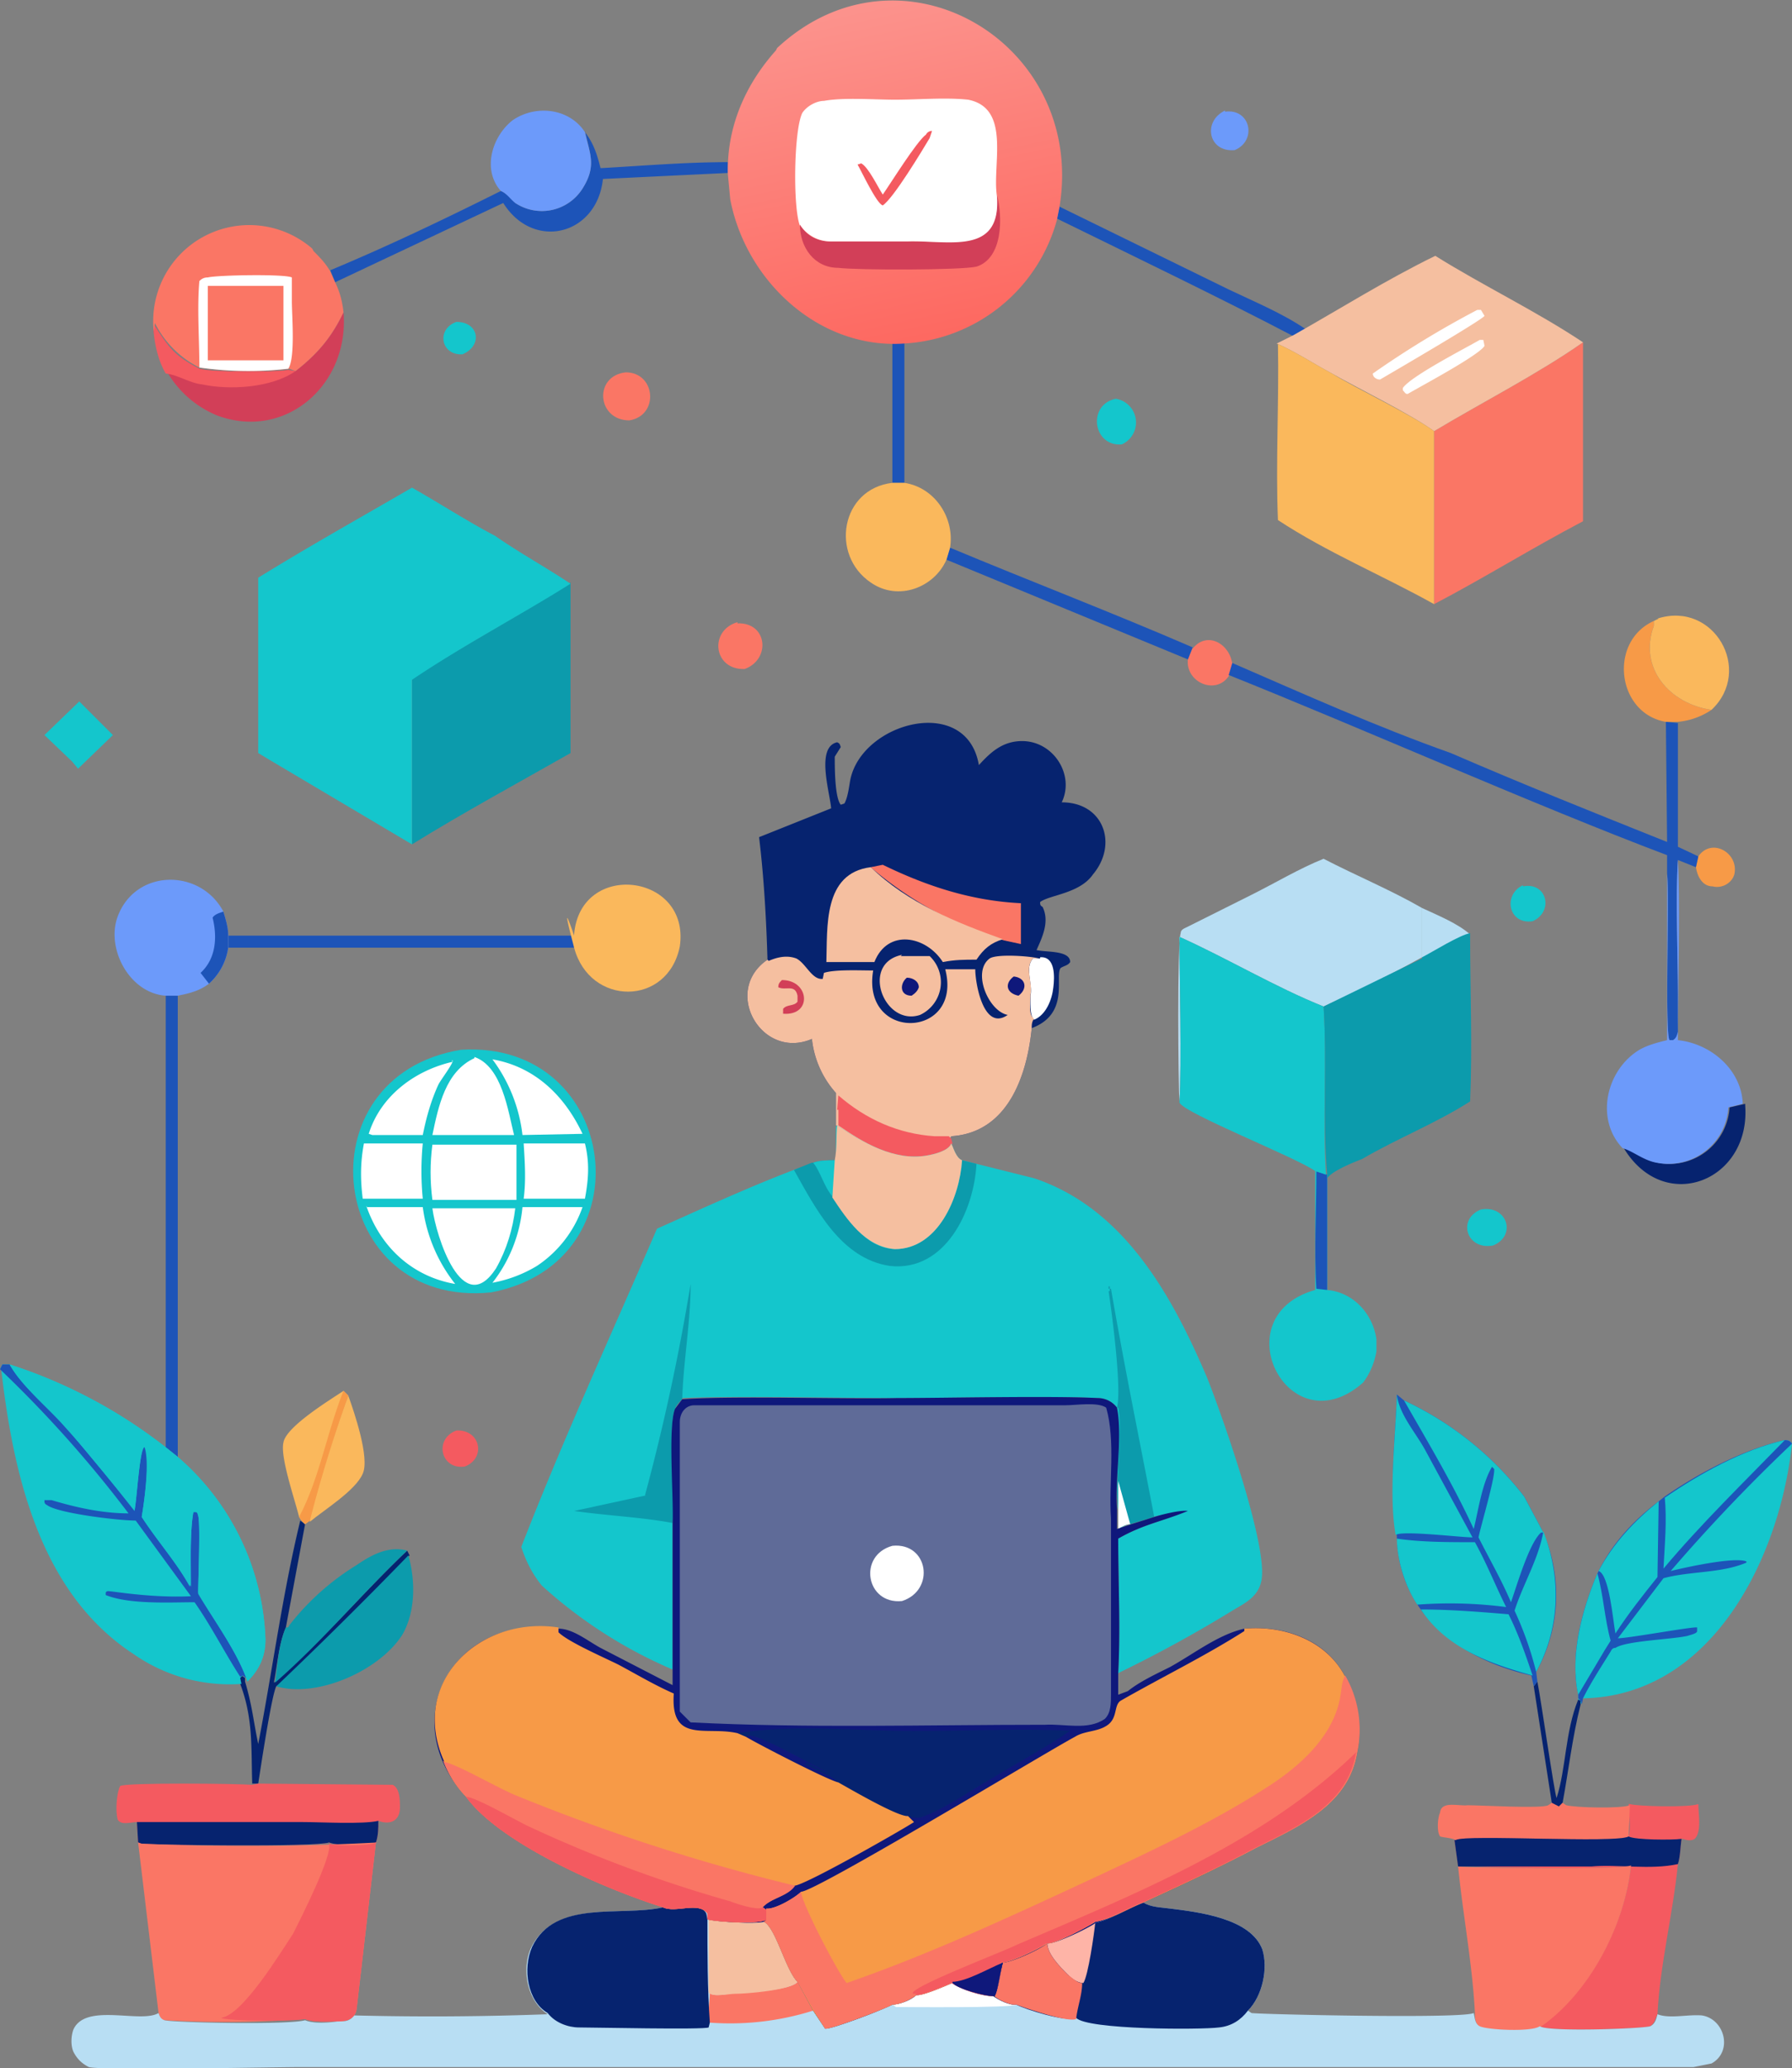 <svg xmlns="http://www.w3.org/2000/svg" data-name="Layer 1" viewBox="0 0 149.2 172.2"><rect x="0" y="0" width="149.2" height="172.2" fill="#808080" stroke="none"/><defs><linearGradient id="a" x1="2623.3" x2="2423.9" y1="-786.3" y2="142.7" gradientTransform="matrix(.03 0 0 -.03 .6 4.7)" gradientUnits="userSpaceOnUse"><stop offset="0" stop-color="#fd6860"/><stop offset="1" stop-color="#fc928c"/></linearGradient></defs><path d="M38 26.8c1.9 0 2.2 2 .5 2.7-1.8.1-2.2-2.1-.5-2.7Zm88.8 47c2-.4 2.6 2.1.8 2.9-2 .3-2.5-2.2-.8-3Z" fill="#14c6cc"/><path d="M38 119.1c2-.1 2.5 2.3.7 3-2 .3-2.6-2.3-.7-3Z" fill="#f45a60"/><path d="M123.3 100.7c2.2-.4 3 2.2 1 3-2.2.4-3-2.2-1-3Z" fill="#14c6cc"/><path d="M102 9.3c2.1-.3 2.7 2.4.8 3.2-2.2.2-2.7-2.4-.8-3.3Z" fill="#6c9afa"/><path d="M118.4 75.6c1.3.6 3 1.3 4 2.2-.8 0-3.2 1.5-4 2v-4.2Z" fill="#b8def3"/><path d="M141.4 71.3c1.1-1.6 3.4-.3 3 1.5-.2.7-1 1.2-1.8 1-.9 0-1.3-.9-1.4-1.6l.2-.9Z" fill="#f79a47"/><path d="m127.7 140.4.3-.4c.3 1.5 1.4 9.2 1.6 9.7.8-2.5.7-5.5 1.8-8.2h.2v.4c-.7 2.8-1 5.5-1.5 8.2l-.3.3c-.3 0-.4-.1-.6-.3l-1.5-9.7Z" fill="#06236f"/><path d="M92.9 33.2a2 2 0 0 1 .5 3.8c-2.4.2-2.9-3.3-.5-3.8Z" fill="#14c6cc"/><path d="M99.3 54c1.2-1.5 3.1-.4 3.3 1.3l-.3 1c-1.1 1.6-3.6.5-3.4-1.4l.4-1Zm-37.9-2.1c2.5-.1 2.8 3 .6 3.8-2.6.1-3-3.2-.6-3.9Z" fill="#fa7665"/><path d="M74.3 28.5h1v11.7h-1V28.5Z" fill="#1d54b8"/><path d="M52.1 31c2.5 0 2.8 3.6.3 4-2.7 0-3-3.7-.3-4Z" fill="#fa7665"/><path d="m6.6 58.4 2.8 2.8L6.5 64l-.5-.6-2.3-2.2 2.9-2.8Z" fill="#14c6cc"/><path d="M135.7 150.2c.6.2 5 .3 5.7 0 0 .8.3 2.3-.3 2.9-.3.2-.7.1-1 0h-.1c-.7.1-3.9.1-4.4-.2.2-.8 0-1.9 0-2.7Z" fill="#f45a60"/><path d="m25 126.6.4.3-1.6 8.6c-.6 1.4-.7 3.1-1 4.6 4-3.4 7.3-7.4 11.1-11l.2.4a154 154 0 0 1-7 7c-1.3 1.4-2.6 3-4.1 3.9-.4.8-1.3 6.8-1.5 8.1H21c-.1-2.9.1-5.4-1-8.3l-.1-.5.2-.2.3.2v.3c.6 2 .7 3.3 1.1 5.2 1.2-6.2 2-12.4 3.5-18.6Zm119-34.4 1.3-.3v.1c.5 6.3-6.7 9.2-10.1 3.6.8.2 1.7 1 2.8 1.2a5 5 0 0 0 6-4.6Z" fill="#06236f"/><path d="M29 116.2c.5 1.4 1.8 5.2 1.2 6.5-.6 1.4-3.2 3-4.4 4 0-1.2 2.6-9 3.2-10.5Z" fill="#fab85c"/><path d="M79.1 45.6c6.7 2.8 13.5 5.4 20.2 8.3l-.4 1-20.1-8.3.3-1Z" fill="#1d54b8"/><path d="M137.7 51.7v.4c-1.3 3.5 1.3 6.5 4.8 7a6 6 0 0 1-2.8 1h-1c-4.1-.7-4.8-6.7-1-8.4Z" fill="#f79a47"/><path d="m88 18.2.2-1 14.1 6.9c2.1 1 4.5 2 6.4 3.3l-1 .6c-5.7-3-14-7-19.7-9.8Z" fill="#1d54b8"/><path d="m28.6 115.8.4.4a117 117 0 0 0-3.2 10.4l-.4.3-.3-.3-.2-.3c-.3-1.3-1.6-5-1.3-6.2.2-1.3 3.8-3.5 5-4.3Z" fill="#fab85c"/><path d="m28.6 115.8.4.4a117 117 0 0 0-3.2 10.4l-.4.3-.3-.3-.2-.3c1.7-3.2 2.3-7 3.7-10.5Z" fill="#f79a47"/><path d="M19 77.9h28.8v1H19v-1Z" fill="#1d54b8"/><path d="M23.8 135.5c.2 0 .2 0 .3-.2a21 21 0 0 1 5.6-5c1.3-.9 2.7-1.6 4.2-1.2-3.8 3.6-7.1 7.6-11 11 .2-1.5.3-3.2.9-4.6Z" fill="#0c9bac"/><path d="M13.8 82.9h1v38.4l-1-.8V82.9Z" fill="#1d54b8"/><path d="M138 51.5c4.7-1.5 8 4.3 4.5 7.6-3.5-.5-6.1-3.5-4.8-7v-.4l.4-.2Z" fill="#fab85c"/><path d="M48.7 11c.7.9 1 1.8 1.3 3 3.6-.2 7.1-.5 10.6-.5v.9l-10.4.5c-.5 4.7-5.8 6-8.3 2l-14 6.6-.4-1c4.8-2 9.6-4.3 14.2-6.6.5.2.8.6 1.2 1a4 4 0 0 0 5.6-1.2c1.2-1.9.6-2.9.2-4.8Z" fill="#1d54b8"/><path d="M121.2 153.2c-.4-.2-1-.2-1.3-.3-.3-.4-.2-1.6 0-2 .1-1 1.6-.5 2.3-.6 1 0 6.2.3 6.7 0l.3-.2.6.3.3-.3.3.2c.8.2 4.5.3 5.3 0l-.1 2.6c-1 .6-13.6-.2-14.4.3Z" fill="#fa7665"/><path d="M34 129.5c.6 2.1.6 4.7-.5 6.6-1.9 3-7.1 5.3-10.5 4.3a384.5 384.5 0 0 0 11-10.9Z" fill="#0c9bac"/><path d="M41.7 15.9c-1.6-1.8-.7-4.6 1-5.9 1.9-1.3 4.7-1 6 1 .4 1.8 1 2.8-.2 4.7a4 4 0 0 1-5.6 1.2c-.4-.3-.7-.8-1.2-1Z" fill="#6c9afa"/><path d="M24.6 30.9c1.8-1.4 3-2.8 4-4.9.5 6-4.8 10.7-10.5 8.6a8.6 8.6 0 0 1-5.3-7V27c1.3 2 1.7 2.6 3.8 3.7.9.3 6.3.3 7.4.1l.6.1Z" fill="#d23f58"/><path d="M12.8 27.6V27c1.3 2 1.7 2.6 3.8 3.7.9.3 6.3.3 7.4.1l.6.1c-2 1.4-5.5 1.6-7.8 1.1-1-.1-2-.8-3-.9-.6-1-.9-2.3-1-3.4Z" fill="#f45a60"/><path d="M74.3 40.2h1c2.6.4 4.2 3 3.8 5.4l-.3 1c-1 2.3-4 3.5-6.3 1.9-3.4-2.3-2.5-7.8 1.8-8.3ZM47.8 77.8c.5-6.2 9.7-5.1 8.8 1-1 5-7.5 5-8.8.1s0-1 0-1Z" fill="#fab85c"/><path d="M102.6 55.2c6 2.6 12 5.3 18.2 7.5 6 2.6 12 5 18 7.4l-.1-10 1 .1v10.3l1.7.8-.2.9-1.5-.6c-.2 2.8 0 8.3 0 11.2v3.1c0 .3-.1.5-.4.7h-.3c-.4-.5 0-12-.2-13.9v-1.5c-11.1-4.2-25.5-10.6-36.5-15l.3-1Z" fill="#1d54b8"/><path d="M13.8 82.9c-3-.2-5-3.9-4-6.6 1.5-4 6.9-4 8.8-.4.2.7.4 1.3.4 2v1a5 5 0 0 1-1.6 3c-.8.6-1.6.8-2.6 1h-1Z" fill="#6c9afa"/><path d="M16.7 81c1.3-1.2 1.4-3 1-4.6.2-.3.6-.4.9-.5.2.7.4 1.3.4 2v1a5 5 0 0 1-1.6 3l-.7-.9Z" fill="#1d54b8"/><path d="m109.5 97.5 1 .3v9.6c2.2.2 3.8 2 4.1 4.1v1a6 6 0 0 1-1.1 2.6c-6.2 5.5-11.8-5.5-4-7.7v-10Z" fill="#14c6cc"/><path d="m109.5 97.5 1 .3v9.6l-.9-.1c-.2-3.2 0-6.6 0-9.8Z" fill="#1d54b8"/><path d="M138.8 72.8c.2 1.8-.2 13.3.2 13.8h.3c.3-.2.3-.4.4-.7v-3.1c0-2.9-.2-8.4 0-11.2.2 3.5 0 11.4 0 15 2.8.3 5.3 2.5 5.4 5.3l-1.2.3a5 5 0 0 1-6 4.6c-1.1-.2-2-1-2.8-1.2-2.3-2.4-1.4-6.5 1.4-8.2.7-.4 1.5-.6 2.3-.8V72.8Z" fill="#6c9afa"/><path d="m21.5 148.5 11.2.1c.6.3.6 1.3.6 1.9 0 1-.7 1.5-1.8 1.1 0 .6 0 1.2-.2 1.8-.6.3-3.2.3-3.9 0-1 .4-15.3.2-15.6.1l-.3-.1-.1-1.7c-.5 0-1.3.3-1.6-.2-.2-.7-.1-2.2.2-2.8.5-.3 9.8-.2 11-.1l.5-.1Z" fill="#f45a60"/><path d="M11.4 151.7h13.8c1.5 0 5 .2 6.3-.1 0 .6 0 1.2-.2 1.8-.6.3-3.2.3-3.9 0-1.1.4-15.3.2-15.7.1l-.2-.1-.1-1.7Z" fill="#06236f"/><path d="M121.2 153.2c.8-.5 13.4.3 14.4-.3.5.3 3.7.3 4.4.2-.1.7-.1 1.5-.3 2.1-.4 4.1-1.5 8.4-1.7 12.5-.2.4-.2.7-.6 1-.7.2-8.5.5-9.2 0 4.1-2.7 7.1-8.5 7.6-13.4-.5.4-13.9.2-14.4 0l-.3-2.1Z" fill="#f45a60"/><path d="M121.2 153.2c.8-.5 13.4.3 14.4-.3.5.3 3.7.3 4.4.2-.1.7-.1 1.5-.3 2.1-2.3.5-5 0-7.2.2h-11.1l-.3-2.2Z" fill="#06236f"/><path d="M110.2 71.5c2.7 1.4 5.6 2.6 8.2 4.1v4.1c-2.7 1.5-5.4 2.8-8.2 4.1-4-1.6-8-4-12-5.8 0 3.4.2 10.5 0 13.7-.1-1.2-.2-13.2.1-14 0-.3.3-.4.5-.5l5.4-2.7c2-1 4-2.2 6-3Z" fill="#b8def3"/><path d="M121.4 155.4c.5.1 14 .3 14.4-.1-.5 5-3.5 10.7-7.6 13.5-.7.4-4.3.2-5 0-.4-.4-.4-.8-.4-1.2-.2-4-1-8.2-1.4-12.2ZM12.8 27.6A8 8 0 0 1 26 20.7l.1.2c.5.5 1 1 1.4 1.7l.4.9c.4.8.6 1.6.7 2.5-1 2.1-2.2 3.5-4 4.9l-.5-.2a29 29 0 0 1-7.5-.1 8.3 8.3 0 0 1-3.7-3.7l-.1.7Z" fill="#fa7665"/><path d="M16.6 30.6c0-2.3-.2-5 0-7.2.2-.2.4-.3.7-.3.8-.2 6.4-.3 7 0v2c0 1.2.3 4.7-.3 5.6a29 29 0 0 1-7.4-.1Z" fill="#fff"/><path d="M17.3 23.8h6.3V30h-6.3v-6.2Z" fill="#fa7665"/><path d="M98.2 78c4 1.8 8 4.2 12 5.8.3 4.7-.1 9.4.2 14l-.9-.3c-1.5-1.1-10.9-4.8-11.3-5.7.2-3.3 0-10.4 0-13.7Z" fill="#14c6cc"/><path d="M118.4 79.7c.8-.4 3.2-1.9 4-2v.2c0 4.6.2 9.2 0 13.8-2.8 1.8-6.1 3.1-9 4.8-.8.3-2.5 1-2.9 1.6v.7-1c-.4-4.6 0-9.3-.3-14l8.2-4Z" fill="#0c9bac"/><path d="M119.4 35.9c4-2.4 8.7-4.8 12.4-7.4v14.9c-4.2 2.2-8.2 4.7-12.4 6.9V35.9Z" fill="#fa7665"/><path d="M47.5 48.5v14.2c-4.4 2.5-9 5-13.2 7.6V56.5c4.3-2.8 8.9-5.2 13.2-8Z" fill="#0c9bac"/><path d="M119.5 21.3c4 2.5 8.4 4.6 12.3 7.2-3.7 2.6-8.4 5-12.4 7.4-1.9-1.4-6.4-3.6-8.5-4.8-1.5-.8-3-1.8-4.6-2.5l1.4-.7c3.9-2.2 7.7-4.6 11.8-6.6Z" fill="#f5bfa0"/><path d="M123.2 28.3h.3l.1.5c-.5.8-5.2 3.3-6.4 4-.2 0-.2-.1-.4-.3v-.2c.7-1 5.2-3.3 6.4-4Zm-.2-2.5h.3l.3.5c-.3.4-7.5 4.6-8.7 5.3-.3 0-.6-.2-.6-.5a79 79 0 0 1 8.7-5.3Z" fill="#fff"/><path d="M106.3 28.6c1.6.7 3.1 1.7 4.6 2.5 2.1 1.3 6.6 3.4 8.5 4.8v14.4c-4.3-2.4-8.9-4.3-13-7-.2-4.8.1-9.8 0-14.7Z" fill="#fab85c"/><path d="m116.3 116.1.6.5a27 27 0 0 1 10 8l1.6 3c1.6 3.8 1.4 8-.6 11.6l.1.8-.3.4-.2-.9c-5.8-1.3-11-5-11.2-11.5v-.1c-.7-3.4-.1-8.3 0-11.8Z" fill="#1d54b8"/><path d="M128.5 127.5c1.5 3.9 1.4 8-.6 11.7a28 28 0 0 0-1.8-5.1c.7-2.2 2-4.3 2.4-6.6Zm-10.2 6.5c2.4 0 4.9.2 7.3.4.8 1.6 1.4 3.3 2 5.1-3.6-1-7.2-2.3-9.3-5.5Zm-2-17.9c.2 1.7 1.6 3.2 2.4 4.7l3.9 7.2c-1 0-5.9-.6-6.4-.2-.6-3.4 0-8.2.1-11.7Zm0 12c2 .3 4.3.3 6.5.3 1 1.8 1.7 3.6 2.6 5.4a36 36 0 0 0-7.4-.2c-1-1.5-1.7-3.7-1.7-5.6Zm.6-11.5a27 27 0 0 1 10 8l1.6 3h-.2c-1 .9-2 4.4-2.5 5.8-.8-1.9-1.8-3.6-2.7-5.4.2-1 1.4-5 1.3-5.7l-.2-.2.1-.1v.2-.2c-.9 1.4-1.2 3.7-1.6 5.3-1.7-3.7-3.8-7.2-5.8-10.7Zm31.6 3.3c.3 0 .5 0 .7.3-1 9.4-6.6 21-17.4 21.2l-.2.5v-.3l-.2-.1v-.4c-.7-3.3.3-7 1.6-10.1l.1-.2c1.2-2.3 3-4.2 5-5.8l.5-.3c2.9-2 6.5-4 10-4.8Z" fill="#14c6cc"/><path d="M148.5 119.9c.3 0 .5 0 .7.3a144 144 0 0 0-10.1 10.6c1.2-.3 5.3-1.2 6.3-.8v.1c-2.1.9-4.7.7-6.9 1.3l-3.8 5c.9 0 6.3-1 6.6-.9v.3c0 .2-.5.3-.8.4-1.3.3-5.1.4-6 1-.2 0-.3.1-.4.3-.8 1.3-1.6 2.5-2.3 3.9l-.1.5-.1-.3-.2-.2v-.3c-.7-3.4.3-7 1.6-10.1l.1-.2c1.2-2.4 3-4.3 5-5.8l.5-.4c2.9-2 6.5-3.9 10-4.7Z" fill="#1d54b8"/><path d="M133 131c.5 1.8.6 3.8 1.1 5.6l-.5.8-2.2 3.7c-.7-3.3.3-7 1.6-10.1Zm.1-.2c1.2-2.3 3-4.2 5-5.8l-.1 6.3c-1.2 1.5-2.4 3-3.5 4.7-.2-1-.5-4.9-1.4-5.2Zm5.5-6.1c2.9-2 6.5-4 10-4.8-3.4 3.5-7 7-10.1 10.7.1-2 .3-4 .1-6Z" fill="#14c6cc"/><path d="m31.3 153.4-1.6 13.8c-.1.9-.8 1.1-1.6 1.1-.7 0-2 .1-2.7-.2a89 89 0 0 1-11.7.1c-.3 0-.4-.3-.5-.6l-1.7-14.2.3.1a202.6 202.6 0 0 0 19.6-.1Z" fill="#fa7665"/><path d="m31.3 153.4-1.6 13.8c-.1.9-.8 1.1-1.6 1.1-.7 0-2 .1-2.7-.2-.8.2-6.4.2-7-.1 1.8-.2 5-5.5 6-7 .6-1.2 3.3-6.5 3-7.5.7.2 3.3.2 4-.1Z" fill="#f45a60"/><path d="M38.4 87.4c13.2-.8 15.6 17.7 2.5 20.2-13.6 1.4-16-18-2.5-20.2Z" fill="#14c6cc"/><path d="M37.6 88.3h.1c0 .3-1 1.6-1.2 2-.6 1.3-1 2.7-1.3 4.2H31l-.3-.1c1-3.2 3.9-5.3 7-6Zm-7.1 12.2h4.7a13 13 0 0 0 2.7 6.4c-3.5-.6-6.2-3-7.4-6.5ZM41 88.2c3.5.6 6 3 7.5 6.2l-5 .1a13 13 0 0 0-2.5-6.3Zm-10.7 7h4.9a24 24 0 0 0 0 4.6h-5c-.2-1.6-.2-3 .1-4.6Zm13.2 5.3h5a9.7 9.7 0 0 1-3.8 4.9 11 11 0 0 1-3.7 1.4 12 12 0 0 0 2.5-6.3Zm0-5.3h5.2c.4 1.6.3 3 0 4.6h-5.1c.2-1.5.1-3 0-4.6Z" fill="#fff"/><path d="M39.5 88c2.3.8 2.8 4.5 3.3 6.5H36c.5-2.4 1.1-5.3 3.5-6.4ZM36 100.6h6.9c-.2 1.7-.7 3.4-1.6 5-2.8 4.3-5-2.7-5.3-5Zm0-5.3h7v4.6h-7c-.2-1.6-.2-3 0-4.6Z" fill="#fff"/><path d="m0 114 .2-.4h.6a41.8 41.8 0 0 1 13 6.9l1 .8a21 21 0 0 1 7.3 15.2c0 1.4-.5 2.5-1.5 3.5l-.1-.3-.3-.2-.2.2.1.5a14 14 0 0 1-9-2.5c-7.8-5.1-10-15-11-23.7Z" fill="#14c6cc"/><path d="m0 114 .2-.4h.6c1 1.8 3.2 3.6 4.6 5.1l5.8 7c.2-1 .4-4.8.8-5.3.5 1.2 0 4.7-.2 5.9 1.3 2 2.9 3.8 4 5.8.1-1.7 0-4.6.3-6.2h.1c.2 0 .2 0 .3.3.2.7 0 5.2 0 6.4 1.3 2.3 3.1 4.7 4 7.1l-.3-.2-.2.1c-1.3-2-2.4-4.2-3.8-6.2-2.1 0-5.4.2-7.4-.6v-.2c.1-.2.3-.1.5-.1 2.2.3 4.4.5 6.6.4l-4.6-6.3c-1.4 0-6.5-.6-7.4-1.3-.2-.1-.2-.2-.2-.4h.6c2 .6 4.2 1.1 6.4 1.1A99.7 99.7 0 0 0 0 114Z" fill="#1d54b8"/><path d="M.8 113.6a41.8 41.8 0 0 1 13 6.9l1 .8a21 21 0 0 1 7.3 15.2c0 1.4-.5 2.5-1.5 3.5l-.1-.3c-.9-2.4-2.7-4.8-4-7 0-1.2.2-5.8 0-6.5 0-.2 0-.3-.3-.4l-.1.1c-.3 1.6-.2 4.5-.2 6.2-1.2-2-2.8-3.8-4.1-5.8.2-1.2.7-4.7.3-5.8H12c-.4.4-.6 4.3-.8 5.3-1.9-2.4-3.8-4.8-5.8-7-1.4-1.6-3.6-3.4-4.6-5.2Zm33.5-73c2.3 1.3 4.6 2.8 6.9 4 2 1.4 4.2 2.6 6.3 4-4.3 2.7-8.9 5.1-13.2 8v13.7l-11.8-7-1-.6V48.1c4.2-2.6 8.5-5 12.8-7.5Z" fill="#14c6cc"/><path d="M64.7 4C75-5.6 90.5 3.6 88.2 17.3l-.2 1a14 14 0 0 1-12.7 10.3c-7.1.5-13.2-5.2-14.5-12l-.2-2.1c-.1-4 1.5-7.5 4-10.3Z" fill="url(#a)"/><path d="M83 16.2c.5 1.9.5 5.3-1.7 6-1.3.3-9.9.3-11.5.1-2 0-3.2-1.7-3.2-3.6.6 1 1.5 1.4 2.6 1.4h6.4c3.4-.1 7.8 1.1 7.4-3.9Z" fill="#d23f58"/><path d="M66.6 18.8c-.6-1.6-.5-8 .2-9.4.4-.6 1.2-1 1.8-1 1.6-.3 4.2-.1 5.9-.1 2 0 4.2-.2 6.1 0 3.6.7 2 5.4 2.4 8 .4 5-4 3.7-7.4 3.8h-6.5a3 3 0 0 1-2.5-1.4Z" fill="#fff"/><path d="m71.4 13.7.3-.1c.6.3 1.4 2 1.8 2.6.7-1 2.8-4.4 3.6-5 .1-.2.3-.3.5-.3l-.2.6c-.6 1-3 5-3.9 5.6-.5-.1-1.8-2.9-2.1-3.4Z" fill="#f45a60"/><path d="M69.5 63c0 .9 0 3.4.5 4l.3-.1c.3-.5.4-1.5.5-2 1-4.8 9.7-7.1 10.7-1.2 1-1.1 2-2 3.6-2 2.6 0 4.4 2.8 3.3 5.1 3.5 0 4.7 3.5 2.6 6-1.1 1.6-3.6 1.7-4.4 2.3 0 .2 0 .3.2.4.6 1.2 0 2.5-.5 3.6.8.2 2.8 0 2.8 1-.2.3-.5.3-.8.5-.5.7.8 3.8-2.4 5-.4 4-2 8.7-6.7 9l-.1.2v.4c-.1.6-1.3.9-1.9 1-2.7.6-5.4-1-7.6-2.5V91a8 8 0 0 1-2-4.5c-4.2 1.8-7.5-4-3.7-6.6-.1-3.4-.3-6.9-.7-10.2l6-2.4c-.1-1.3-1.3-5.1.5-5.5.2.1.2.1.3.4l-.5.8Z" fill="#06236f"/><path d="M86.6 79.7c1.3-.1 1.2 1.7 1.1 2.5-.1 1-.6 2.3-1.6 2.7-.4-.3-.3-1.7-.3-2 .2-1-.5-2.3.2-3.1h.6Z" fill="#fff"/><path d="M75 79.6h2.4a3 3 0 0 1-.8 4.9c-3 1-5-4.3-1.5-5Z" fill="#f5bfa0"/><path d="M75.5 81.4c.5 0 1 .3 1 .8-.1.3-.3.5-.6.7-1 0-1-1-.4-1.5Z" fill="#0f187b"/><path d="m72.5 72.2 1-.2c3.7 1.8 7.4 3 11.5 3.2v3.4l-1.4-.3a31 31 0 0 1-11-6Z" fill="#fa7665"/><path d="M68.8 80.2c.1-3-.3-7.5 3.7-8 3.1 3 7.1 4.6 11 6-1 .3-1.6.8-2.2 1.7-1 0-1.8 0-2.8.2-1.4-2.2-4.6-2.8-5.7 0h-4Z" fill="#f5bfa0"/><path d="M64 80c.7-.3 1.5-.5 2.3-.2.8.4 1.3 1.8 2.2 1.7l.1-.5c.9-.3 3-.2 4.1-.2-1 6 7.5 5.7 6-.1h2.5c0 1.2.7 5.2 2.7 3.8-1.6-.3-3-3.6-1.5-4.7.6-.4 3.4-.2 4.1 0H86c-.7.8 0 2-.2 3 0 .5-.2 1.8.3 2-.2.3-.2.5-.2.8-.4 4-2 8.7-6.7 9l-.1.2v.4c-.1.6-1.3.9-1.9 1-2.7.6-5.4-1-7.6-2.5V91a8 8 0 0 1-2-4.5c-4.2 1.8-7.5-4-3.7-6.6Z" fill="#f5bfa0"/><path d="M84.4 81.3c1 .1 1.2 1 .4 1.6-1-.2-1.2-1-.4-1.6Z" fill="#0f187b"/><path d="M65 81.6c2.4-.1 2.7 3 .2 2.8V84c.3-.4.9-.2 1.2-.6v-.5c-.2-1-1-.4-1.6-.7 0-.3.1-.4.3-.6Z" fill="#d23f58"/><path d="m69.7 92.4.1-1.2c2.3 2 5 3.2 8 3.4H79l.2.2.1.4c-.2.6-1.4.9-2 1-2.7.6-5.3-1-7.5-2.5v-1.3Z" fill="#f45a60"/><path d="M91.2 160c1.3-.2 2.7-1 4-1.6.6.4 1.5.4 2.2.5 2.4.3 6.7.8 7.7 3.4.5 1.6 0 3.9-1.2 5.1l.3.2c.5.1 17.5.5 18.5 0 .1.4.1.9.5 1.1.6.3 4.3.5 5 0 .7.5 8.6.2 9.2 0 .4-.2.5-.6.6-1 1 .4 2.5 0 3.7.1 1.9.3 2.6 3 .8 4l-1.5.3H25c-2.1 0-16.6.3-17.6 0-.6-.3-1-.7-1.3-1.3-.2-.5-.2-1.2 0-1.8 1-2.3 5.6-.5 7.1-1.4.1.3.2.5.5.6.8.2 10.4.4 11.7 0 .7.3 2 .2 2.7.1.6 0 1 0 1.4-.5a256.7 256.7 0 0 0 16.1-.1c-1.7-1.1-2.2-3.7-1.4-5.5 2-4.1 7.5-2.6 11-3.4 1.1.5 3-.5 3.7.5v.5c.6.3 4 .4 4.7.2 1 .5 1.8 4 2.8 5l1.3 2.4 1 1.5a32 32 0 0 0 5.6-2c.6 0 1.6-.4 2-.8.5.2 2.5-.7 3-1 .6.5 2.7 1.2 3.5 1.1.3-.4.5-2.2.7-2.8a11 11 0 0 0 3.7-1.6c.6.1 3.5-1.3 4-1.7Z" fill="#b8def3"/><path d="M76.3 166c.5.2 2.5-.7 3-1 .6.6 2.6 1.3 3.5 1.2.3.3 1.4.8 1.9.7-.5.3-9.7.2-10.1.2l-.3-.2c.6 0 1.6-.4 2-.8Z" fill="#fff"/><path d="m66.4 165 1.3 2.4a23 23 0 0 1-8.6 1c-.2-.8 0-1.8 0-2.5.2.4 1.6.1 2.1 0 1 0 4.7-.2 5.2-.9Z" fill="#fa7665"/><path d="M59 159.8c.5.2 4 .4 4.5.2h.1c1 .5 1.8 4 2.8 5-.5.7-4.3 1-5.2 1-.5 0-1.9.3-2.2-.1v-6.1Z" fill="#f5bfa0"/><path d="M55.2 158.8c1.1.5 3-.6 3.6.5l.1.5c0 2.8 0 5.8.2 8.6l-.1.4c-.4.2-9.6 0-10.8 0-.9 0-2-.4-2.6-1.2-1.7-1-2.1-3.7-1.3-5.5 1.9-4 7.4-2.5 10.9-3.3Zm36 1.3c1.3-.3 2.7-1.2 4-1.7.6.4 1.5.4 2.2.5 2.4.3 6.7.8 7.7 3.4.5 1.6 0 3.9-1.2 5.1-.6.8-1.4 1.3-2.4 1.4-1.5.2-11 .2-11.9-.8-.8.4-4.2-.7-5-1.1-.5.1-1.5-.4-1.9-.7.4-.4.6-2.2.7-2.8.7 0 3.2-1.1 3.8-1.6.5 0 3.4-1.3 4-1.7Z" fill="#06236f"/><path d="M91.2 160c-.1 1-.6 4.5-1 5.1-.5 0-1-.4-1.3-.7-.6-.6-1.7-1.7-1.7-2.6.5 0 3.4-1.3 4-1.7Z" fill="#feb4a7"/><path d="M83.4 163.4a14 14 0 0 0 3.8-1.6c0 .9 1.1 2 1.7 2.6.4.3.8.7 1.2.7 0 1-.4 2-.5 3-.7.3-4.2-.9-5-1.2-.4.1-1.5-.4-1.8-.7.3-.5.5-2.2.7-2.8Z" fill="#fa7665"/><path d="M69.7 93.7c2.1 1.4 4.8 3 7.5 2.5.6-.1 1.8-.4 2-1 .2.4.4 1.2.9 1.4l6 1.5c7.5 2.5 11.5 9.8 14.4 16.6 1.2 3 5.2 14.3 4.5 17-.3 1.3-1.4 1.8-2.4 2.4a109 109 0 0 1-9.5 5.2c.2-3.7 0-7.5 0-11.2 2.1-1.2 3.6-1.4 5.7-2.3a26.7 26.7 0 0 0-4.7 1l-1 .5v-1.6c-.3-2.7.3-6-.1-8.5a2 2 0 0 0-1.6-.8c-3.8-.2-12.8 0-16.8 0-4.3 0-13.6-.2-17.8 0-.2.3-.5.5-.6.9-.6 1.5 0 7.4-.2 9.4V139a38.8 38.8 0 0 1-10.9-7c-.8-1-1.3-2-1.7-3.2 3.5-9 7.5-17.7 11.3-26.5 3.8-1.7 7.5-3.4 11.4-4.9l1.5-.5c.7-.2 1.3-.2 2-.2v-2.9Z" fill="#14c6cc"/><path d="M53.7 124.5a179 179 0 0 0 3.8-17.6c0 3.2-.6 6.4-.7 9.6-.2.2-.5.5-.6.8-.6 1.5 0 7.4-.2 9.5-2.7-.5-5.4-.6-8.2-1l6-1.3Zm39.3-7.3c.4-1.6-.4-7.7-.7-9.7h.1v-.4h-.1v.2h-.1.3c1.1 6.4 2.4 12.7 3.6 19l-2 .6c-.3 0-.7.2-1 .4v-1.6c-.3-2.7.4-6 0-8.5Z" fill="#0c9bac"/><path d="m93.1 123.3 1 3.6c-.3 0-.7.2-1 .4v-4.1Z" fill="#fff"/><path d="M67.7 96.8c.6-.2 1.2-.2 1.9-.2l-.3 3c1.3 1.9 2.7 4.3 5.2 4.4 3.6 0 5.4-4.3 5.6-7.4l1.2.3c-.2 3.9-2.6 9-7.2 8.5-4.1-.6-6.2-4.8-8-8l1.5-.6Z" fill="#0c9bac"/><path d="M67.7 96.8c.6-.2 1.2-.2 1.9-.2l-.3 3c-.7-.8-1-2.1-1.6-2.8Z" fill="#14c6cc"/><path d="M69.7 93.7c2.1 1.4 4.8 3 7.5 2.5.6-.1 1.8-.4 2-1 .2.4.4 1.2.9 1.4-.2 3.1-2 7.4-5.6 7.4-2.5-.2-4-2.5-5.2-4.3l.2-3.1c.2-1 .1-2 .2-2.9Z" fill="#f5bfa0"/><path d="M56.8 116.5c4.2-.3 13.5 0 17.9-.1 4 0 12.8-.2 16.7 0a2 2 0 0 1 1.6.8c.5 2.5-.2 5.9 0 8.5v1.6l1.2-.4 1.9-.6c.6-.2 2.2-.6 2.8-.5-2.2.9-3.7 1.1-5.8 2.3 0 3.7.2 7.5 0 11.2v1.8l.8-.3c1-.8 2.3-1.4 3.5-2 2-1.1 4-2.7 6.2-3.2 3.3-.3 6.8.9 8.4 4a9 9 0 0 1 1 6.3c-.7 4.4-4.9 6.2-8.5 8-3 1.6-6.2 3.1-9.3 4.5-1.3.5-2.7 1.4-4 1.7-.5.4-3.4 1.8-4 1.7-.6.5-3 1.6-3.7 1.6-.2.6-.4 2.4-.7 2.8-.9 0-3-.6-3.5-1.1-.5.2-2.5 1.1-3 1-.4.4-1.4.8-2 .8-.5.3-5.1 2.1-5.6 2l-1-1.5-1.3-2.4c-1-1-1.8-4.5-2.8-5-.7.2-4.1 0-4.7-.2v-.5c-.8-1-2.6 0-3.7-.5-4.5-1.4-13.5-5.2-16.4-9.2-6-6.5-1-15.3 7.7-14 1.2 0 2.4 1 3.5 1.6l6 3.1v-13.5c.1-2.1-.4-8 .2-9.5l.6-.8Z" fill="#0f187b"/><path d="M61.4 144.3c4.9-.8 10.7-.1 15.7-.2 4 0 8-.2 12 0-2 1.4-4.3 2.6-6.4 3.9-1.8 1-4 2.6-6 3.3-.4.1-.8 0-1.2-.1-.7.1-4.9-2.2-5.8-2.7a95 95 0 0 1-7.7-3.9l-.6-.3Z" fill="#06236f"/><path d="m62 144.6.4-.1c1 0 5.3 2.5 6.4 3l.2.1c-.6-.1-1.6-.9-2-.8.4.4 2.7 1.2 2.7 1.6a95 95 0 0 1-7.7-3.8Z" fill="#0f187b"/><path d="M37 146.7c-3-6.6 2.9-12.2 9.5-11.2v.4c.8.8 3.8 2.1 5 2.7 1.5.8 3 1.7 4.6 2.4-.3 4.2 2.7 2.7 5.3 3.3l.7.3c1 .6 6.8 3.6 7.7 3.8.9.5 5 2.9 5.8 2.8l.5.5c-.9.6-9.3 5.4-10 5.3-.5.9-1.9 1-2.6 1.8l.3.2v.9h-.2c-.7.3-4.1.1-4.7-.1v-.5c-.8-1-2.6 0-3.7-.5-4.5-1.4-13.5-5.2-16.4-9.2a8.9 8.9 0 0 1-1.9-3Z" fill="#f79a47"/><path d="M37 146.7c1.1.2 4.5 2.2 6 2.8a163 163 0 0 0 23.2 7.5c-.6.9-2 1-2.7 1.8l.3.2v.9h-.2c-.7.3-4.1.1-4.7-.1v-.5c-.8-1-2.6 0-3.7-.5-4.5-1.4-13.5-5.2-16.4-9.2a8.9 8.9 0 0 1-1.9-3Z" fill="#fa7665"/><path d="M38.8 149.6c.8 0 4.2 2 5.3 2.5a111 111 0 0 0 16.7 6.2c.5.2 2.3.8 2.7.5l.3.2v.9h-.2c-.7.3-4.1.1-4.7-.1v-.5c-.8-1-2.6 0-3.7-.5-4.5-1.4-13.5-5.2-16.4-9.2Z" fill="#f45a60"/><path d="M103.6 135.6c3.2-.3 6.8.9 8.4 4a9 9 0 0 1 1 6.3c-.7 4.4-4.9 6.2-8.5 8-3 1.6-6.2 3.1-9.3 4.5-1.3.5-2.7 1.4-4 1.6-.6.4-3.4 1.9-4 1.8-.6.4-3 1.6-3.8 1.6-.1.6-.3 2.4-.7 2.8a8 8 0 0 1-3.4-1.1c-.5.2-2.5 1.1-3 1-.5.4-1.4.8-2 .8-.5.3-5.2 2.1-5.6 2l-1-1.5-1.3-2.4c-1-1-1.8-4.5-2.8-5l.2-.1v-1c.7.1 2.4-.9 2.9-1.4 1.2 0 20.2-11.5 22.8-12.9.8-.5 1.8-.4 2.6-.9 1-.6.6-1.7 1.2-2.1 3.5-2 7-3.7 10.3-5.8v-.2Z" fill="#f79a47"/><path d="M70.5 165.1c7.2-2.5 14.2-5.8 21.1-9 4.9-2.3 10-4.7 14.5-7.7 2.5-1.7 5-4.1 5.5-7.2.1-.5.1-1.2.4-1.7a9 9 0 0 1 1 6.4c-.7 4.4-4.9 6.2-8.5 8-3 1.6-6.2 3-9.3 4.5-1.3.5-2.7 1.4-4 1.6-.6.4-3.4 1.9-4 1.8-.6.4-3 1.6-3.8 1.6 0 .6-.3 2.4-.7 2.8a8 8 0 0 1-3.4-1.1c-.5.2-2.5 1.1-3 1-.5.4-1.4.8-2 .8-.5.3-5.2 2.1-5.6 2l-1-1.6-1.3-2.3c-1-1-1.8-4.5-2.8-5l.2-.1v-1c.7.1 2.4-.9 2.9-1.4 0 .9 3.2 7 3.8 7.6Z" fill="#fa7665"/><path d="M76.3 166H76v-.1c.4-.7 7.5-3.4 8.7-4 9.8-4.2 20.5-8.5 28.2-16-.7 4.4-4.9 6.2-8.5 8-3 1.6-6.2 3.1-9.3 4.5-1.3.5-2.7 1.4-4 1.6-.6.5-3.5 1.9-4 1.8-.6.4-3 1.6-3.8 1.6-.1.6-.3 2.4-.7 2.8a8 8 0 0 1-3.4-1.1c-.5.2-2.5 1.1-3 1Z" fill="#f45a60"/><path d="M79.3 165c1.1 0 3-1.1 4.2-1.6-.2.6-.4 2.4-.7 2.8-.9 0-3-.6-3.5-1.1Z" fill="#0f187b"/><path d="M88.7 117c.9 0 2.7-.3 3.4.2.8 2.8.2 6.3.4 9.2v14.7c0 .7 0 1.5-.5 2-1.4 1-3.4.4-5 .5-9.8 0-19.8.3-29.5-.2l-.9-.9v-24.1c0-.8.5-1.4 1.2-1.4h31Z" fill="#5f6b98"/><path d="M74.3 128.7c3-.3 3.6 3.7.8 4.6-3 .3-3.7-3.8-.8-4.6Z" fill="#fff"/></svg>